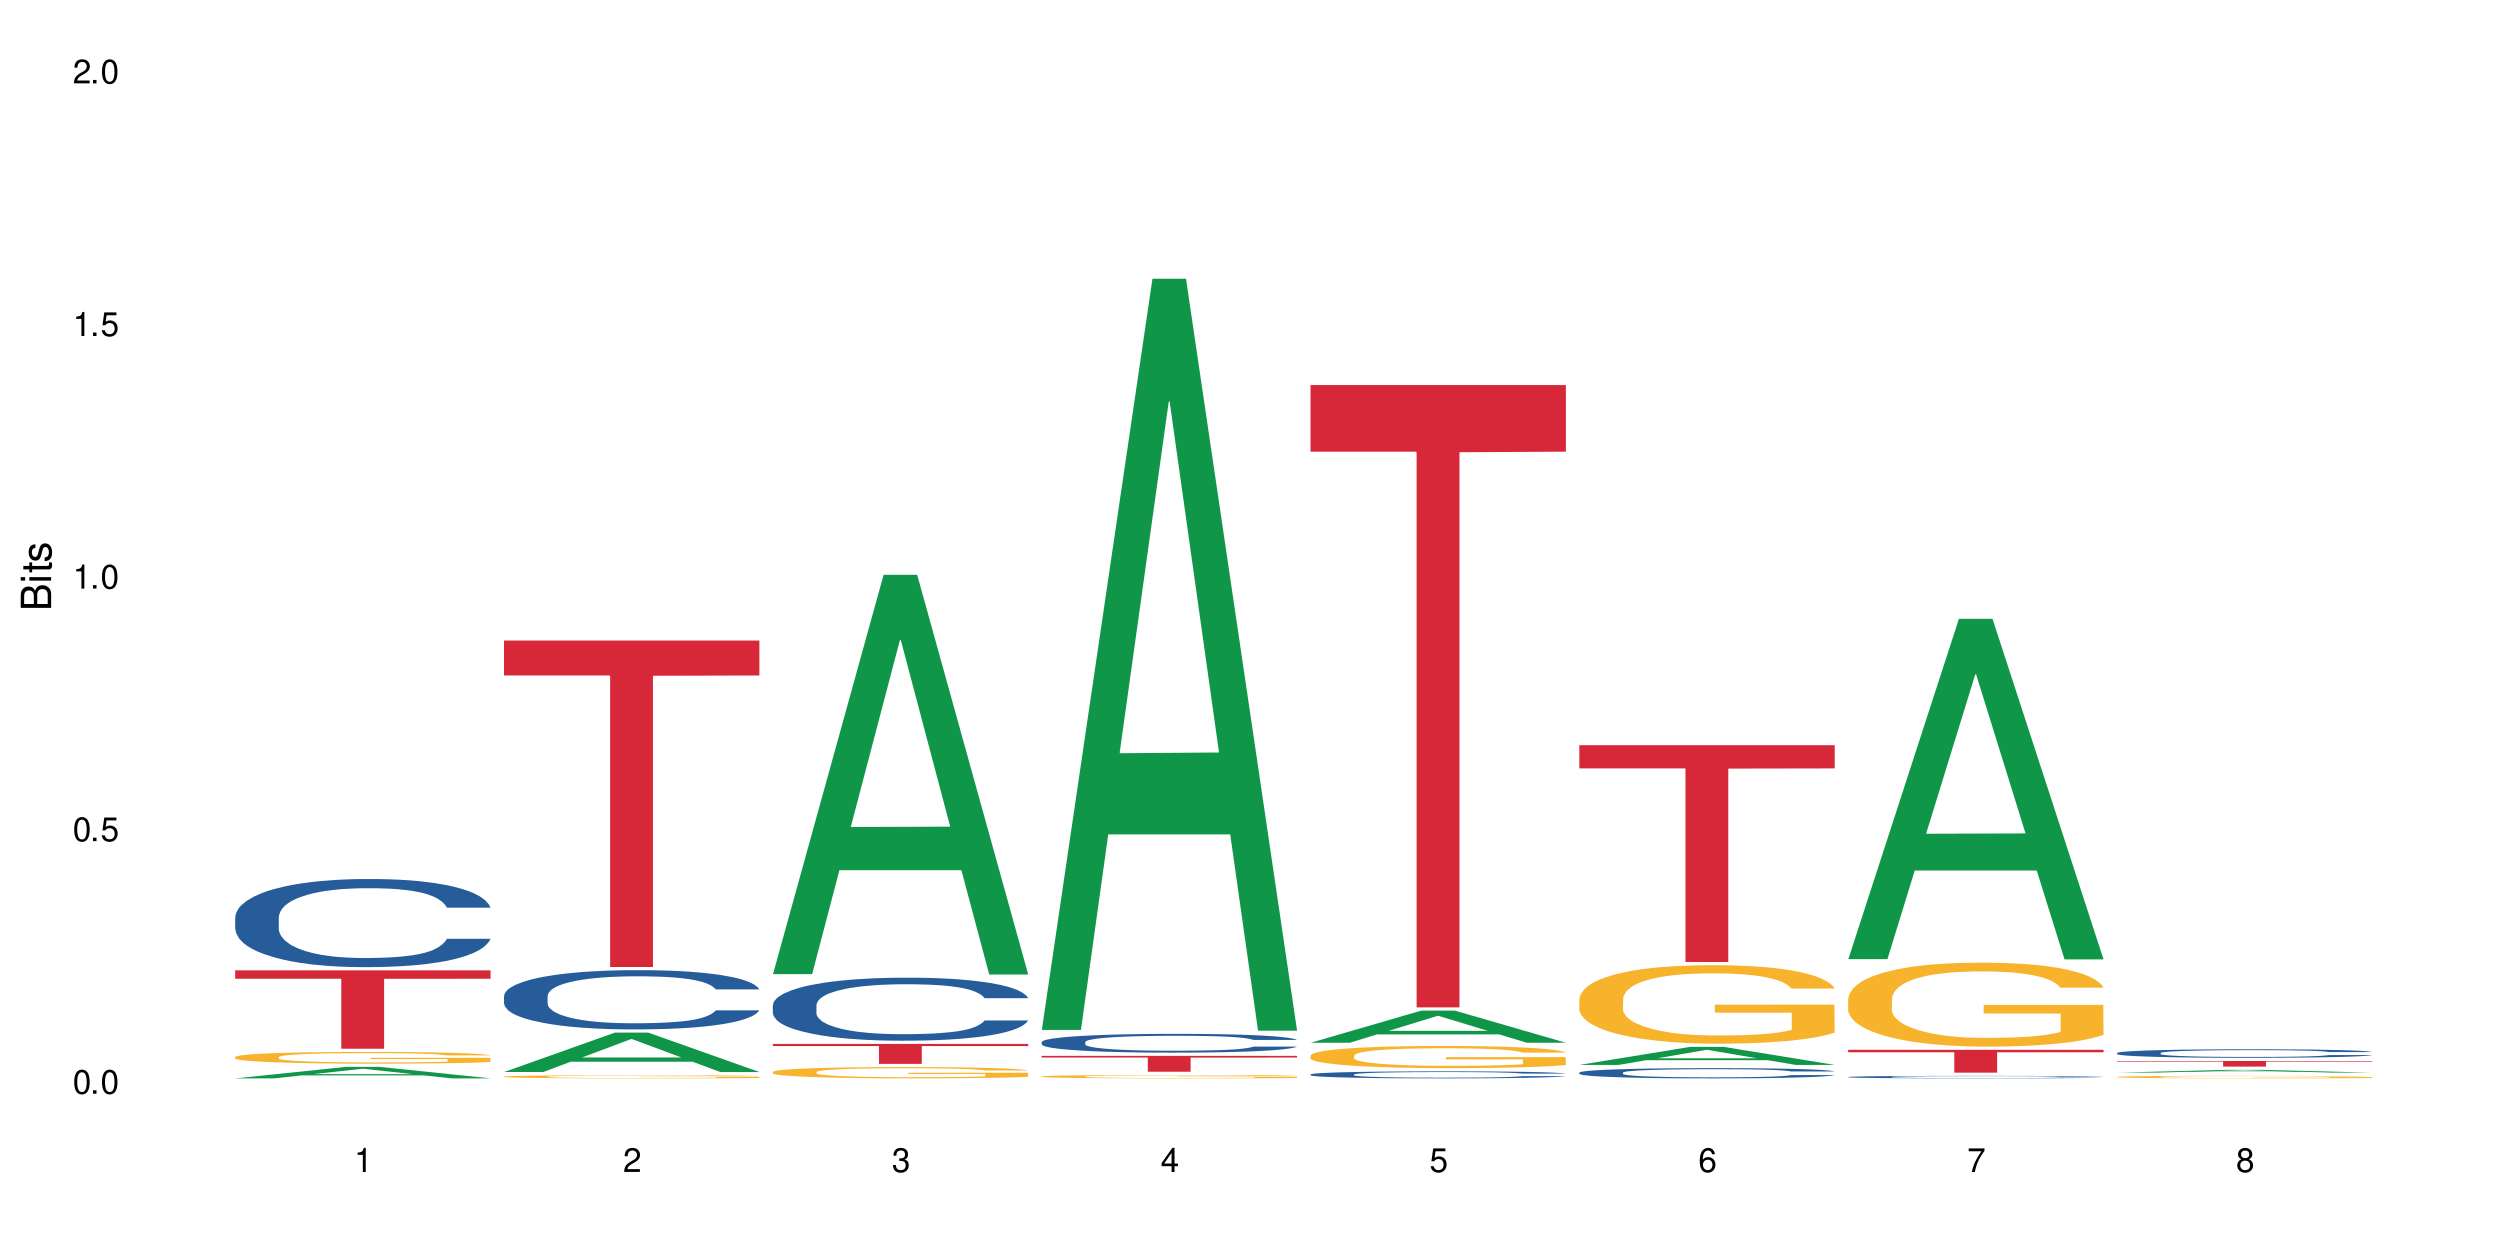<?xml version="1.0" encoding="UTF-8"?>
<svg xmlns="http://www.w3.org/2000/svg" xmlns:xlink="http://www.w3.org/1999/xlink" width="720" height="360" viewBox="0 0 720 360">
<defs>
<g>
<g id="glyph-0-0">
</g>
<g id="glyph-0-1">
<path d="M 2.641 -6.938 C 2 -6.938 1.422 -6.656 1.078 -6.172 C 0.641 -5.562 0.406 -4.641 0.406 -3.359 C 0.406 -1.016 1.188 0.219 2.641 0.219 C 4.078 0.219 4.859 -1.016 4.859 -3.297 C 4.859 -4.641 4.656 -5.547 4.203 -6.172 C 3.844 -6.656 3.281 -6.938 2.641 -6.938 Z M 2.641 -6.188 C 3.547 -6.188 4 -5.25 4 -3.375 C 4 -1.406 3.562 -0.484 2.625 -0.484 C 1.734 -0.484 1.281 -1.438 1.281 -3.344 C 1.281 -5.25 1.734 -6.188 2.641 -6.188 Z M 2.641 -6.188 "/>
</g>
<g id="glyph-0-2">
<path d="M 1.828 -1 L 0.828 -1 L 0.828 0 L 1.828 0 Z M 1.828 -1 "/>
</g>
<g id="glyph-0-3">
<path d="M 4.562 -6.797 L 1.062 -6.797 L 0.547 -3.094 L 1.328 -3.094 C 1.719 -3.562 2.047 -3.734 2.578 -3.734 C 3.484 -3.734 4.062 -3.109 4.062 -2.094 C 4.062 -1.125 3.484 -0.531 2.578 -0.531 C 1.828 -0.531 1.375 -0.906 1.188 -1.672 L 0.328 -1.672 C 0.453 -1.109 0.547 -0.844 0.75 -0.594 C 1.125 -0.078 1.828 0.219 2.594 0.219 C 3.969 0.219 4.922 -0.781 4.922 -2.219 C 4.922 -3.562 4.031 -4.484 2.719 -4.484 C 2.25 -4.484 1.859 -4.359 1.469 -4.062 L 1.734 -5.969 L 4.562 -5.969 Z M 4.562 -6.797 "/>
</g>
<g id="glyph-0-4">
<path d="M 2.484 -4.938 L 2.484 0 L 3.328 0 L 3.328 -6.938 L 2.766 -6.938 C 2.469 -5.875 2.281 -5.734 0.984 -5.562 L 0.984 -4.938 Z M 2.484 -4.938 "/>
</g>
<g id="glyph-0-5">
<path d="M 4.859 -0.828 L 1.281 -0.828 C 1.359 -1.406 1.672 -1.781 2.5 -2.281 L 3.469 -2.828 C 4.406 -3.344 4.906 -4.062 4.906 -4.906 C 4.906 -5.484 4.672 -6.031 4.266 -6.406 C 3.859 -6.766 3.375 -6.938 2.719 -6.938 C 1.859 -6.938 1.219 -6.625 0.844 -6.031 C 0.609 -5.672 0.5 -5.234 0.484 -4.531 L 1.328 -4.531 C 1.359 -5.016 1.406 -5.281 1.531 -5.516 C 1.75 -5.938 2.188 -6.203 2.703 -6.203 C 3.469 -6.203 4.031 -5.641 4.031 -4.891 C 4.031 -4.344 3.719 -3.859 3.125 -3.516 L 2.234 -3 C 0.812 -2.172 0.406 -1.531 0.328 -0.016 L 4.859 -0.016 Z M 4.859 -0.828 "/>
</g>
<g id="glyph-0-6">
<path d="M 2.125 -3.188 L 2.578 -3.188 C 3.5 -3.188 3.984 -2.766 3.984 -1.922 C 3.984 -1.062 3.469 -0.531 2.594 -0.531 C 1.656 -0.531 1.203 -1 1.156 -2.016 L 0.312 -2.016 C 0.344 -1.453 0.438 -1.094 0.609 -0.781 C 0.953 -0.109 1.625 0.219 2.547 0.219 C 3.953 0.219 4.859 -0.625 4.859 -1.938 C 4.859 -2.828 4.516 -3.297 3.703 -3.594 C 4.344 -3.844 4.656 -4.328 4.656 -5.031 C 4.656 -6.219 3.875 -6.938 2.578 -6.938 C 1.203 -6.938 0.484 -6.172 0.453 -4.703 L 1.297 -4.703 C 1.312 -5.125 1.344 -5.359 1.453 -5.578 C 1.641 -5.969 2.062 -6.203 2.594 -6.203 C 3.344 -6.203 3.797 -5.75 3.797 -5 C 3.797 -4.516 3.609 -4.219 3.25 -4.047 C 3.016 -3.953 2.703 -3.922 2.125 -3.906 Z M 2.125 -3.188 "/>
</g>
<g id="glyph-0-7">
<path d="M 3.141 -1.672 L 3.141 0 L 3.984 0 L 3.984 -1.672 L 4.984 -1.672 L 4.984 -2.438 L 3.984 -2.438 L 3.984 -6.938 L 3.359 -6.938 L 0.266 -2.578 L 0.266 -1.672 Z M 3.141 -2.438 L 1 -2.438 L 3.141 -5.5 Z M 3.141 -2.438 "/>
</g>
<g id="glyph-0-8">
<path d="M 4.781 -5.125 C 4.609 -6.266 3.891 -6.938 2.844 -6.938 C 2.094 -6.938 1.422 -6.578 1.031 -5.953 C 0.594 -5.266 0.406 -4.422 0.406 -3.172 C 0.406 -2 0.578 -1.25 0.984 -0.641 C 1.359 -0.078 1.953 0.219 2.703 0.219 C 3.984 0.219 4.922 -0.75 4.922 -2.094 C 4.922 -3.375 4.062 -4.281 2.844 -4.281 C 2.172 -4.281 1.641 -4.031 1.281 -3.516 C 1.281 -5.234 1.828 -6.188 2.797 -6.188 C 3.391 -6.188 3.797 -5.797 3.938 -5.125 Z M 2.734 -3.531 C 3.547 -3.531 4.062 -2.953 4.062 -2.031 C 4.062 -1.156 3.484 -0.531 2.703 -0.531 C 1.922 -0.531 1.328 -1.188 1.328 -2.078 C 1.328 -2.938 1.906 -3.531 2.734 -3.531 Z M 2.734 -3.531 "/>
</g>
<g id="glyph-0-9">
<path d="M 4.984 -6.797 L 0.438 -6.797 L 0.438 -5.969 L 4.109 -5.969 C 2.5 -3.656 1.828 -2.234 1.328 0 L 2.219 0 C 2.594 -2.172 3.453 -4.047 4.984 -6.094 Z M 4.984 -6.797 "/>
</g>
<g id="glyph-0-10">
<path d="M 3.75 -3.656 C 4.469 -4.094 4.688 -4.438 4.688 -5.078 C 4.688 -6.172 3.844 -6.938 2.641 -6.938 C 1.438 -6.938 0.594 -6.172 0.594 -5.094 C 0.594 -4.438 0.812 -4.094 1.516 -3.656 C 0.734 -3.266 0.359 -2.703 0.359 -1.922 C 0.359 -0.656 1.281 0.219 2.641 0.219 C 3.984 0.219 4.922 -0.656 4.922 -1.922 C 4.922 -2.703 4.531 -3.266 3.75 -3.656 Z M 2.641 -6.188 C 3.359 -6.188 3.812 -5.75 3.812 -5.062 C 3.812 -4.406 3.344 -3.984 2.641 -3.984 C 1.922 -3.984 1.453 -4.406 1.453 -5.078 C 1.453 -5.75 1.922 -6.188 2.641 -6.188 Z M 2.641 -3.266 C 3.484 -3.266 4.062 -2.719 4.062 -1.906 C 4.062 -1.078 3.484 -0.531 2.625 -0.531 C 1.797 -0.531 1.219 -1.094 1.219 -1.906 C 1.219 -2.719 1.781 -3.266 2.641 -3.266 Z M 2.641 -3.266 "/>
</g>
<g id="glyph-1-0">
</g>
<g id="glyph-1-1">
<path d="M 0 -0.953 L 0 -4.891 C 0 -5.719 -0.234 -6.344 -0.734 -6.797 C -1.188 -7.234 -1.812 -7.469 -2.5 -7.469 C -3.547 -7.469 -4.188 -7 -4.625 -5.875 C -4.984 -6.688 -5.625 -7.094 -6.531 -7.094 C -7.172 -7.094 -7.734 -6.859 -8.141 -6.391 C -8.562 -5.922 -8.75 -5.344 -8.75 -4.5 L -8.75 -0.953 Z M -4.984 -2.062 L -7.766 -2.062 L -7.766 -4.219 C -7.766 -4.844 -7.688 -5.203 -7.453 -5.5 C -7.219 -5.812 -6.859 -5.969 -6.375 -5.969 C -5.891 -5.969 -5.531 -5.812 -5.297 -5.5 C -5.062 -5.203 -4.984 -4.844 -4.984 -4.219 Z M -0.984 -2.062 L -4 -2.062 L -4 -4.781 C -4 -5.766 -3.438 -6.359 -2.484 -6.359 C -1.547 -6.359 -0.984 -5.766 -0.984 -4.781 Z M -0.984 -2.062 "/>
</g>
<g id="glyph-1-2">
<path d="M -6.281 -1.797 L -6.281 -0.797 L 0 -0.797 L 0 -1.797 Z M -8.75 -1.797 L -8.75 -0.797 L -7.484 -0.797 L -7.484 -1.797 Z M -8.75 -1.797 "/>
</g>
<g id="glyph-1-3">
<path d="M -6.281 -3.047 L -6.281 -2.016 L -8.016 -2.016 L -8.016 -1.016 L -6.281 -1.016 L -6.281 -0.172 L -5.469 -0.172 L -5.469 -1.016 L -0.719 -1.016 C -0.078 -1.016 0.281 -1.453 0.281 -2.234 C 0.281 -2.5 0.25 -2.719 0.188 -3.047 L -0.641 -3.047 C -0.609 -2.906 -0.594 -2.766 -0.594 -2.562 C -0.594 -2.141 -0.719 -2.016 -1.156 -2.016 L -5.469 -2.016 L -5.469 -3.047 Z M -6.281 -3.047 "/>
</g>
<g id="glyph-1-4">
<path d="M -4.531 -5.25 C -5.766 -5.25 -6.469 -4.422 -6.469 -2.969 C -6.469 -1.516 -5.719 -0.562 -4.547 -0.562 C -3.562 -0.562 -3.094 -1.062 -2.734 -2.562 L -2.516 -3.484 C -2.344 -4.188 -2.094 -4.469 -1.641 -4.469 C -1.047 -4.469 -0.641 -3.875 -0.641 -3 C -0.641 -2.453 -0.797 -2 -1.062 -1.75 C -1.25 -1.594 -1.422 -1.531 -1.875 -1.469 L -1.875 -0.406 C -0.422 -0.453 0.281 -1.266 0.281 -2.922 C 0.281 -4.5 -0.5 -5.516 -1.719 -5.516 C -2.656 -5.516 -3.172 -4.984 -3.469 -3.734 L -3.703 -2.766 C -3.891 -1.953 -4.156 -1.609 -4.594 -1.609 C -5.188 -1.609 -5.547 -2.125 -5.547 -2.938 C -5.547 -3.75 -5.203 -4.172 -4.531 -4.203 Z M -4.531 -5.25 "/>
</g>
</g>
</defs>
<rect x="-72" y="-36" width="864" height="432" fill="rgb(100%, 100%, 100%)" fill-opacity="1"/>
<path fill-rule="nonzero" fill="rgb(6.275%, 58.824%, 28.235%)" fill-opacity="1" d="M 67.73 310.57 L 67.809 310.566 L 99.637 307.262 L 109.301 307.262 L 141.281 310.57 L 130.047 310.57 L 122.031 309.707 L 86.906 309.707 L 79.047 310.57 L 67.73 310.57 L 90.285 309.352 L 118.809 309.348 L 104.586 307.801 L 104.43 307.801 L 104.27 307.809 L 90.207 309.348 L 90.285 309.352 Z M 67.73 310.57 "/>
<path fill-rule="nonzero" fill="rgb(14.51%, 36.078%, 60%)" fill-opacity="1" d="M 67.73 264.211 L 67.82 264.188 L 67.82 263.629 L 68.09 262.75 L 68.719 261.637 L 69.344 260.871 L 70.961 259.504 L 73.203 258.18 L 75.535 257.16 L 77.238 256.559 L 78.766 256.094 L 82.262 255.234 L 84.504 254.797 L 86.926 254.402 L 89.887 254.008 L 92.039 253.777 L 96.883 253.406 L 100.469 253.242 L 103.25 253.172 L 109.262 253.172 L 112.848 253.266 L 115.449 253.383 L 118.32 253.566 L 120.742 253.777 L 124.957 254.285 L 128.727 254.934 L 130.43 255.305 L 133.121 256.023 L 135.184 256.719 L 136.617 257.324 L 138.234 258.18 L 139.668 259.223 L 140.746 260.406 L 141.281 261.402 L 128.727 261.402 L 128.098 260.477 L 127.379 259.758 L 126.035 258.809 L 124.688 258.133 L 122.805 257.461 L 121.102 257.023 L 118.77 256.582 L 116.707 256.305 L 114.555 256.094 L 112.488 255.953 L 108.543 255.816 L 103.969 255.816 L 102.266 255.863 L 98.766 256.047 L 96.883 256.211 L 94.191 256.535 L 92.309 256.836 L 90.066 257.301 L 88.539 257.695 L 86.656 258.297 L 85.312 258.832 L 83.785 259.594 L 82.891 260.176 L 82.082 260.824 L 81.363 261.59 L 80.828 262.402 L 80.469 263.258 L 80.289 264.094 L 80.289 267.688 L 80.469 268.523 L 80.918 269.496 L 82.082 270.91 L 83.785 272.141 L 85.762 273.113 L 87.645 273.809 L 88.719 274.133 L 90.156 274.504 L 92.398 274.969 L 95.629 275.434 L 97.512 275.617 L 100.383 275.805 L 103.34 275.895 L 107.289 275.895 L 110.785 275.805 L 113.117 275.688 L 115.539 275.5 L 118.859 275.105 L 120.922 274.734 L 122.715 274.297 L 124.062 273.855 L 124.957 273.484 L 126.305 272.766 L 127.379 271.977 L 128.188 271.164 L 128.727 270.379 L 141.281 270.379 L 140.746 271.305 L 139.938 272.207 L 139.129 272.883 L 137.875 273.691 L 136.441 274.41 L 134.375 275.223 L 132.672 275.758 L 130.43 276.336 L 128.367 276.777 L 126.125 277.172 L 122.805 277.633 L 120.652 277.867 L 118.32 278.074 L 115.539 278.262 L 112.043 278.422 L 108.273 278.516 L 104.777 278.539 L 101.008 278.492 L 98.227 278.398 L 94.551 278.191 L 89.977 277.773 L 86.656 277.332 L 84.055 276.895 L 81.812 276.43 L 79.301 275.805 L 76.074 274.781 L 74.098 273.996 L 72.754 273.344 L 71.23 272.441 L 70.152 271.629 L 68.898 270.332 L 68 268.684 L 67.73 267.41 Z M 67.73 264.211 "/>
<path fill-rule="nonzero" fill="rgb(96.863%, 70.196%, 16.863%)" fill-opacity="1" d="M 67.73 304.402 L 67.82 304.398 L 67.82 304.336 L 68.18 304.195 L 69.078 304.004 L 70.242 303.848 L 71.5 303.723 L 72.305 303.66 L 73.652 303.566 L 74.816 303.496 L 77.777 303.359 L 81.543 303.23 L 83.609 303.172 L 85.941 303.121 L 89.258 303.062 L 90.785 303.039 L 95.449 302.992 L 100.738 302.961 L 106.57 302.949 L 109.262 302.953 L 112.938 302.965 L 117.961 303 L 120.832 303.031 L 123.074 303.062 L 125.406 303.102 L 128.277 303.164 L 130.969 303.238 L 133.121 303.312 L 135.273 303.406 L 137.066 303.504 L 138.594 303.613 L 139.938 303.742 L 140.746 303.852 L 141.281 303.957 L 128.816 303.957 L 128.098 303.852 L 127.289 303.766 L 125.945 303.664 L 124.598 303.59 L 123.254 303.531 L 120.742 303.453 L 118.59 303.402 L 115.898 303.359 L 113.297 303.332 L 110.336 303.312 L 108.543 303.305 L 103.789 303.305 L 99.484 303.328 L 96.973 303.352 L 95.18 303.379 L 92.668 303.422 L 91.141 303.461 L 90.246 303.484 L 87.555 303.582 L 85.762 303.668 L 84.773 303.727 L 83.52 303.82 L 82.621 303.902 L 81.633 304.027 L 81.098 304.121 L 80.379 304.328 L 80.289 304.887 L 80.559 305.004 L 81.098 305.129 L 81.812 305.242 L 82.891 305.359 L 83.965 305.449 L 85.852 305.57 L 87.465 305.648 L 88.719 305.703 L 91.141 305.785 L 92.129 305.812 L 94.461 305.871 L 96.883 305.914 L 99.844 305.949 L 102.086 305.969 L 105.672 305.984 L 110.246 305.984 L 115.629 305.965 L 119.039 305.941 L 121.371 305.914 L 122.895 305.895 L 124.777 305.859 L 126.125 305.828 L 127.379 305.797 L 128.906 305.742 L 128.906 305.004 L 106.75 305 L 106.75 304.656 L 141.195 304.652 L 141.281 305.859 L 139.398 305.945 L 137.066 306.023 L 134.824 306.086 L 132.492 306.137 L 129.176 306.199 L 126.484 306.234 L 122.355 306.277 L 118.59 306.305 L 114.645 306.324 L 111.145 306.332 L 107.02 306.336 L 103.34 306.332 L 99.395 306.312 L 96.254 306.285 L 93.383 306.258 L 90.516 306.215 L 86.926 306.152 L 84.594 306.098 L 82.172 306.035 L 79.75 305.957 L 77.598 305.871 L 76.164 305.809 L 74.727 305.734 L 73.203 305.641 L 71.766 305.535 L 70.691 305.441 L 69.703 305.332 L 68.988 305.23 L 68.27 305.09 L 67.91 304.98 L 67.73 304.883 Z M 67.73 304.402 "/>
<path fill-rule="nonzero" fill="rgb(83.922%, 15.686%, 22.353%)" fill-opacity="1" d="M 67.73 279.465 L 141.281 279.465 L 141.281 281.879 L 110.629 281.898 L 110.629 302.027 L 98.297 302.027 L 98.297 281.922 L 98.117 281.879 L 67.73 281.879 Z M 67.73 279.465 "/>
<path fill-rule="nonzero" fill="rgb(6.275%, 58.824%, 28.235%)" fill-opacity="1" d="M 145.156 308.734 L 145.234 308.727 L 177.059 297.398 L 186.723 297.398 L 218.707 308.746 L 207.469 308.746 L 199.453 305.785 L 164.328 305.785 L 156.469 308.734 L 145.156 308.734 L 167.707 304.559 L 196.23 304.547 L 182.008 299.254 L 181.852 299.242 L 181.695 299.273 L 167.629 304.547 L 167.707 304.559 Z M 145.156 308.734 "/>
<path fill-rule="nonzero" fill="rgb(14.51%, 36.078%, 60%)" fill-opacity="1" d="M 145.156 286.836 L 145.242 286.82 L 145.242 286.449 L 145.512 285.855 L 146.141 285.105 L 146.77 284.594 L 148.383 283.672 L 150.625 282.785 L 152.957 282.098 L 154.664 281.691 L 156.188 281.379 L 159.684 280.805 L 161.93 280.508 L 164.352 280.242 L 167.309 279.977 L 169.461 279.82 L 174.305 279.57 L 177.895 279.461 L 180.676 279.414 L 186.684 279.414 L 190.273 279.477 L 192.875 279.555 L 195.742 279.68 L 198.164 279.82 L 202.383 280.164 L 206.148 280.602 L 207.852 280.852 L 210.543 281.332 L 212.605 281.801 L 214.043 282.207 L 215.656 282.785 L 217.094 283.484 L 218.168 284.281 L 218.707 284.949 L 206.148 284.949 L 205.52 284.328 L 204.805 283.844 L 203.457 283.203 L 202.113 282.754 L 200.23 282.301 L 198.523 282.004 L 196.191 281.707 L 194.129 281.52 L 191.977 281.379 L 189.914 281.285 L 185.969 281.191 L 181.391 281.191 L 179.688 281.223 L 176.191 281.348 L 174.305 281.457 L 171.613 281.676 L 169.73 281.879 L 167.488 282.191 L 165.965 282.457 L 164.082 282.863 L 162.734 283.219 L 161.211 283.734 L 160.312 284.125 L 159.508 284.562 L 158.789 285.074 L 158.25 285.621 L 157.891 286.199 L 157.711 286.758 L 157.711 289.176 L 157.891 289.738 L 158.34 290.395 L 159.508 291.344 L 161.211 292.172 L 163.184 292.824 L 165.066 293.293 L 166.145 293.512 L 167.578 293.762 L 169.82 294.074 L 173.051 294.383 L 174.934 294.508 L 177.805 294.633 L 180.766 294.695 L 184.711 294.695 L 188.211 294.633 L 190.543 294.555 L 192.965 294.43 L 196.281 294.168 L 198.344 293.918 L 200.141 293.621 L 201.484 293.324 L 202.383 293.074 L 203.727 292.59 L 204.805 292.062 L 205.609 291.516 L 206.148 290.984 L 218.707 290.984 L 218.168 291.609 L 217.359 292.219 L 216.555 292.668 L 215.297 293.215 L 213.863 293.699 L 211.801 294.246 L 210.094 294.602 L 207.852 294.992 L 205.789 295.289 L 203.547 295.555 L 200.23 295.867 L 198.074 296.023 L 195.742 296.16 L 192.965 296.285 L 189.465 296.395 L 185.699 296.457 L 182.199 296.473 L 178.434 296.441 L 175.652 296.379 L 171.973 296.238 L 167.398 295.961 L 164.082 295.664 L 161.48 295.367 L 159.238 295.055 L 156.727 294.633 L 153.496 293.949 L 151.523 293.418 L 150.176 292.98 L 148.652 292.371 L 147.574 291.828 L 146.32 290.953 L 145.422 289.848 L 145.156 288.988 Z M 145.156 286.836 "/>
<path fill-rule="nonzero" fill="rgb(96.863%, 70.196%, 16.863%)" fill-opacity="1" d="M 145.156 310.055 L 145.242 310.055 L 145.242 310.039 L 145.602 310.004 L 146.5 309.953 L 147.664 309.91 L 148.922 309.875 L 149.73 309.859 L 151.074 309.836 L 152.242 309.816 L 155.199 309.781 L 158.969 309.746 L 161.031 309.73 L 163.363 309.715 L 166.684 309.699 L 168.207 309.695 L 172.871 309.68 L 178.164 309.672 L 186.684 309.672 L 190.363 309.676 L 195.387 309.684 L 198.254 309.691 L 200.496 309.699 L 202.828 309.711 L 205.699 309.727 L 208.391 309.746 L 210.543 309.766 L 212.695 309.793 L 214.492 309.816 L 216.016 309.848 L 217.359 309.883 L 218.168 309.91 L 218.707 309.938 L 206.238 309.938 L 205.52 309.91 L 204.715 309.887 L 203.367 309.859 L 202.023 309.84 L 200.676 309.824 L 198.164 309.805 L 196.012 309.789 L 193.32 309.781 L 190.723 309.773 L 187.762 309.766 L 181.211 309.766 L 176.906 309.77 L 174.395 309.777 L 172.602 309.785 L 170.09 309.797 L 168.566 309.805 L 167.668 309.812 L 164.977 309.84 L 163.184 309.863 L 162.195 309.879 L 160.941 309.902 L 160.043 309.926 L 159.059 309.957 L 158.52 309.98 L 157.801 310.039 L 157.711 310.188 L 157.98 310.219 L 158.52 310.25 L 159.238 310.281 L 160.312 310.312 L 161.391 310.336 L 163.273 310.367 L 164.887 310.391 L 166.145 310.402 L 168.566 310.426 L 169.551 310.434 L 171.883 310.449 L 174.305 310.457 L 177.266 310.469 L 179.508 310.473 L 183.098 310.477 L 187.672 310.477 L 193.055 310.473 L 196.461 310.465 L 198.793 310.461 L 200.32 310.453 L 202.203 310.445 L 203.547 310.438 L 204.805 310.426 L 206.328 310.414 L 206.328 310.219 L 184.172 310.215 L 184.172 310.125 L 218.617 310.125 L 218.707 310.445 L 216.824 310.469 L 214.492 310.488 L 212.25 310.504 L 209.918 310.52 L 206.598 310.535 L 203.906 310.543 L 199.781 310.555 L 196.012 310.562 L 192.066 310.566 L 188.566 310.57 L 180.766 310.57 L 176.816 310.566 L 173.68 310.559 L 170.809 310.551 L 167.938 310.539 L 164.352 310.523 L 162.016 310.508 L 159.594 310.492 L 157.172 310.469 L 155.02 310.449 L 152.152 310.41 L 150.625 310.387 L 149.191 310.359 L 148.113 310.332 L 147.129 310.305 L 146.41 310.277 L 145.691 310.238 L 145.332 310.211 L 145.156 310.184 Z M 145.156 310.055 "/>
<path fill-rule="nonzero" fill="rgb(83.922%, 15.686%, 22.353%)" fill-opacity="1" d="M 145.156 184.473 L 218.707 184.473 L 218.707 194.539 L 188.051 194.625 L 188.051 278.492 L 175.719 278.492 L 175.719 194.715 L 175.539 194.539 L 145.156 194.539 Z M 145.156 184.473 "/>
<path fill-rule="nonzero" fill="rgb(6.275%, 58.824%, 28.235%)" fill-opacity="1" d="M 222.578 280.551 L 222.656 280.445 L 254.48 165.543 L 264.148 165.543 L 296.129 280.66 L 284.895 280.66 L 276.879 250.609 L 241.75 250.609 L 233.895 280.551 L 222.578 280.551 L 245.129 238.18 L 273.656 238.07 L 259.434 184.348 L 259.273 184.242 L 259.117 184.566 L 245.051 238.07 L 245.129 238.18 Z M 222.578 280.551 "/>
<path fill-rule="nonzero" fill="rgb(14.51%, 36.078%, 60%)" fill-opacity="1" d="M 222.578 289.477 L 222.668 289.461 L 222.668 289.062 L 222.938 288.434 L 223.562 287.637 L 224.191 287.09 L 225.809 286.113 L 228.051 285.168 L 230.383 284.438 L 232.086 284.008 L 233.609 283.676 L 237.109 283.062 L 239.352 282.746 L 241.773 282.465 L 244.734 282.184 L 246.887 282.016 L 251.73 281.75 L 255.316 281.637 L 258.098 281.586 L 264.109 281.586 L 267.695 281.652 L 270.297 281.734 L 273.168 281.867 L 275.59 282.016 L 279.805 282.383 L 283.57 282.844 L 285.277 283.109 L 287.969 283.625 L 290.031 284.121 L 291.465 284.555 L 293.082 285.168 L 294.516 285.914 L 295.59 286.758 L 296.129 287.473 L 283.57 287.473 L 282.945 286.809 L 282.227 286.293 L 280.883 285.613 L 279.535 285.133 L 277.652 284.652 L 275.949 284.336 L 273.617 284.023 L 271.551 283.824 L 269.398 283.676 L 267.336 283.574 L 263.391 283.477 L 258.816 283.477 L 257.109 283.508 L 253.613 283.641 L 251.73 283.758 L 249.039 283.988 L 247.156 284.203 L 244.914 284.535 L 243.387 284.82 L 241.504 285.25 L 240.16 285.633 L 238.633 286.18 L 237.738 286.594 L 236.93 287.059 L 236.211 287.605 L 235.672 288.184 L 235.316 288.797 L 235.137 289.395 L 235.137 291.965 L 235.316 292.562 L 235.762 293.258 L 236.93 294.27 L 238.633 295.148 L 240.605 295.844 L 242.492 296.344 L 243.566 296.574 L 245.004 296.84 L 247.246 297.172 L 250.473 297.504 L 252.355 297.637 L 255.227 297.77 L 258.188 297.836 L 262.133 297.836 L 265.633 297.77 L 267.965 297.684 L 270.387 297.551 L 273.707 297.27 L 275.77 297.004 L 277.562 296.691 L 278.906 296.375 L 279.805 296.109 L 281.148 295.598 L 282.227 295.031 L 283.035 294.453 L 283.57 293.887 L 296.129 293.887 L 295.59 294.551 L 294.785 295.199 L 293.977 295.68 L 292.723 296.258 L 291.285 296.773 L 289.223 297.355 L 287.52 297.734 L 285.277 298.148 L 283.215 298.465 L 280.973 298.746 L 277.652 299.078 L 275.5 299.242 L 273.168 299.395 L 270.387 299.527 L 266.887 299.641 L 263.121 299.707 L 259.621 299.727 L 255.855 299.691 L 253.074 299.625 L 249.398 299.477 L 244.824 299.176 L 241.504 298.863 L 238.902 298.547 L 236.66 298.215 L 234.148 297.77 L 230.918 297.039 L 228.945 296.477 L 227.602 296.012 L 226.074 295.363 L 225 294.785 L 223.742 293.855 L 222.848 292.68 L 222.578 291.766 Z M 222.578 289.477 "/>
<path fill-rule="nonzero" fill="rgb(96.863%, 70.196%, 16.863%)" fill-opacity="1" d="M 222.578 308.715 L 222.668 308.711 L 222.668 308.652 L 223.027 308.516 L 223.922 308.332 L 225.09 308.184 L 226.344 308.062 L 227.152 308 L 228.496 307.91 L 229.664 307.848 L 232.625 307.715 L 236.391 307.59 L 238.453 307.535 L 240.785 307.484 L 244.105 307.43 L 245.629 307.406 L 250.293 307.359 L 255.586 307.328 L 261.418 307.32 L 264.109 307.324 L 267.785 307.336 L 272.809 307.367 L 275.68 307.398 L 277.922 307.43 L 280.254 307.465 L 283.125 307.527 L 285.816 307.598 L 287.969 307.668 L 290.121 307.758 L 291.914 307.852 L 293.438 307.957 L 294.785 308.082 L 295.59 308.184 L 296.129 308.289 L 283.66 308.289 L 282.945 308.184 L 282.137 308.105 L 280.793 308.008 L 279.445 307.938 L 278.102 307.879 L 275.59 307.801 L 273.438 307.754 L 270.746 307.715 L 268.145 307.688 L 265.184 307.668 L 263.391 307.664 L 258.637 307.664 L 254.332 307.684 L 251.82 307.707 L 250.023 307.73 L 247.512 307.773 L 245.988 307.812 L 245.094 307.836 L 242.402 307.926 L 240.605 308.012 L 239.621 308.066 L 238.363 308.156 L 237.469 308.234 L 236.48 308.355 L 235.941 308.441 L 235.227 308.645 L 235.137 309.18 L 235.406 309.293 L 235.941 309.414 L 236.66 309.52 L 237.738 309.633 L 238.812 309.719 L 240.695 309.836 L 242.312 309.914 L 243.566 309.965 L 245.988 310.043 L 246.977 310.07 L 249.309 310.125 L 251.73 310.164 L 254.691 310.199 L 256.934 310.219 L 260.52 310.234 L 265.094 310.234 L 270.477 310.215 L 273.887 310.191 L 276.219 310.168 L 277.742 310.148 L 279.625 310.113 L 280.973 310.086 L 282.227 310.051 L 283.75 310 L 283.75 309.293 L 261.598 309.289 L 261.598 308.957 L 296.039 308.953 L 296.129 310.113 L 294.246 310.195 L 291.914 310.273 L 289.672 310.332 L 287.34 310.383 L 284.02 310.438 L 281.328 310.473 L 277.203 310.516 L 273.438 310.543 L 269.488 310.559 L 265.992 310.57 L 261.867 310.57 L 258.188 310.566 L 254.242 310.547 L 251.102 310.523 L 248.23 310.496 L 245.359 310.457 L 241.773 310.395 L 239.441 310.344 L 237.02 310.281 L 234.598 310.207 L 232.445 310.125 L 231.008 310.062 L 229.574 309.992 L 228.051 309.902 L 226.613 309.801 L 225.539 309.711 L 224.551 309.605 L 223.832 309.508 L 223.117 309.375 L 222.758 309.27 L 222.578 309.176 Z M 222.578 308.715 "/>
<path fill-rule="nonzero" fill="rgb(83.922%, 15.686%, 22.353%)" fill-opacity="1" d="M 222.578 300.648 L 296.129 300.648 L 296.129 301.266 L 265.477 301.27 L 265.477 306.395 L 253.141 306.395 L 253.141 301.277 L 252.965 301.266 L 222.578 301.266 Z M 222.578 300.648 "/>
<path fill-rule="nonzero" fill="rgb(6.275%, 58.824%, 28.235%)" fill-opacity="1" d="M 300 296.625 L 300.078 296.422 L 331.906 80.285 L 341.57 80.285 L 373.555 296.828 L 362.316 296.828 L 354.301 240.305 L 319.176 240.305 L 311.316 296.625 L 300 296.625 L 322.555 216.922 L 351.078 216.719 L 336.855 115.664 L 336.699 115.461 L 336.543 116.07 L 322.477 216.719 L 322.555 216.922 Z M 300 296.625 "/>
<path fill-rule="nonzero" fill="rgb(14.51%, 36.078%, 60%)" fill-opacity="1" d="M 300 300.105 L 300.09 300.102 L 300.09 299.98 L 300.359 299.793 L 300.988 299.559 L 301.617 299.395 L 303.23 299.102 L 305.473 298.82 L 307.805 298.602 L 309.508 298.473 L 311.035 298.375 L 314.531 298.191 L 316.773 298.098 L 319.195 298.016 L 322.156 297.93 L 324.309 297.879 L 329.152 297.801 L 332.742 297.766 L 335.52 297.754 L 341.531 297.754 L 345.117 297.773 L 347.719 297.797 L 350.59 297.836 L 353.012 297.879 L 357.227 297.988 L 360.996 298.129 L 362.699 298.207 L 365.391 298.359 L 367.453 298.508 L 368.891 298.637 L 370.504 298.82 L 371.938 299.043 L 373.016 299.293 L 373.555 299.508 L 360.996 299.508 L 360.367 299.309 L 359.648 299.156 L 358.305 298.953 L 356.961 298.809 L 355.074 298.668 L 353.371 298.574 L 351.039 298.48 L 348.977 298.418 L 346.824 298.375 L 344.762 298.344 L 340.812 298.316 L 336.238 298.316 L 334.535 298.324 L 331.035 298.363 L 329.152 298.398 L 326.461 298.469 L 324.578 298.535 L 322.336 298.633 L 320.812 298.715 L 318.926 298.844 L 317.582 298.957 L 316.059 299.121 L 315.16 299.246 L 314.352 299.383 L 313.637 299.547 L 313.098 299.719 L 312.738 299.902 L 312.559 300.082 L 312.559 300.848 L 312.738 301.023 L 313.188 301.234 L 314.352 301.535 L 316.059 301.797 L 318.031 302.004 L 319.914 302.152 L 320.992 302.223 L 322.426 302.301 L 324.668 302.398 L 327.898 302.5 L 329.781 302.539 L 332.652 302.578 L 335.609 302.598 L 339.559 302.598 L 343.055 302.578 L 345.387 302.555 L 347.809 302.512 L 351.129 302.43 L 353.191 302.352 L 354.984 302.258 L 356.332 302.164 L 357.227 302.082 L 358.574 301.93 L 359.648 301.762 L 360.457 301.59 L 360.996 301.422 L 373.555 301.422 L 373.016 301.617 L 372.207 301.812 L 371.402 301.953 L 370.145 302.129 L 368.711 302.281 L 366.645 302.453 L 364.941 302.566 L 362.699 302.691 L 360.637 302.785 L 358.395 302.871 L 355.074 302.969 L 352.922 303.02 L 350.59 303.062 L 347.809 303.102 L 344.312 303.137 L 340.543 303.156 L 337.047 303.16 L 333.277 303.152 L 330.5 303.133 L 326.82 303.086 L 322.246 302.996 L 318.926 302.902 L 316.324 302.809 L 314.082 302.711 L 311.57 302.578 L 308.344 302.359 L 306.371 302.191 L 305.023 302.055 L 303.5 301.859 L 302.422 301.688 L 301.168 301.41 L 300.27 301.059 L 300 300.789 Z M 300 300.105 "/>
<path fill-rule="nonzero" fill="rgb(96.863%, 70.196%, 16.863%)" fill-opacity="1" d="M 300 310.012 L 300.09 310.012 L 300.09 309.992 L 300.449 309.953 L 301.348 309.898 L 302.512 309.852 L 303.77 309.816 L 304.574 309.797 L 305.922 309.77 L 307.086 309.75 L 310.047 309.711 L 313.816 309.672 L 315.879 309.656 L 318.211 309.641 L 321.527 309.625 L 323.055 309.617 L 327.719 309.605 L 333.012 309.594 L 341.531 309.594 L 345.207 309.598 L 350.23 309.605 L 353.102 309.617 L 355.344 309.625 L 357.676 309.637 L 360.547 309.652 L 363.238 309.676 L 365.391 309.695 L 367.543 309.723 L 369.336 309.754 L 370.863 309.785 L 372.207 309.82 L 373.016 309.852 L 373.555 309.883 L 361.086 309.883 L 360.367 309.852 L 359.559 309.828 L 358.215 309.797 L 356.871 309.777 L 355.523 309.762 L 353.012 309.738 L 350.859 309.723 L 348.168 309.711 L 345.566 309.703 L 342.609 309.695 L 336.059 309.695 L 331.754 309.699 L 329.242 309.707 L 327.449 309.715 L 324.938 309.73 L 323.414 309.738 L 322.516 309.746 L 319.824 309.773 L 318.031 309.801 L 317.043 309.816 L 315.789 309.844 L 314.891 309.867 L 313.902 309.902 L 313.367 309.93 L 312.648 309.992 L 312.559 310.152 L 312.828 310.188 L 313.367 310.223 L 314.082 310.254 L 315.16 310.289 L 316.234 310.316 L 318.121 310.352 L 319.734 310.371 L 320.992 310.387 L 323.414 310.414 L 324.398 310.422 L 326.73 310.438 L 329.152 310.449 L 332.113 310.461 L 334.355 310.465 L 337.941 310.469 L 342.52 310.469 L 347.898 310.465 L 351.309 310.457 L 353.641 310.449 L 355.164 310.445 L 357.047 310.434 L 358.395 310.426 L 359.648 310.414 L 361.176 310.398 L 361.176 310.188 L 339.02 310.184 L 339.02 310.086 L 373.465 310.082 L 373.555 310.434 L 371.668 310.457 L 369.336 310.48 L 367.094 310.5 L 364.762 310.516 L 361.445 310.531 L 358.754 310.543 L 354.629 310.555 L 350.859 310.562 L 346.914 310.566 L 343.414 310.57 L 335.609 310.57 L 331.664 310.562 L 328.523 310.559 L 325.656 310.547 L 322.785 310.535 L 319.195 310.52 L 316.863 310.504 L 314.441 310.484 L 312.02 310.461 L 309.867 310.438 L 308.434 310.418 L 306.996 310.398 L 305.473 310.371 L 304.039 310.34 L 302.961 310.312 L 301.973 310.281 L 301.258 310.25 L 300.539 310.211 L 300.18 310.18 L 300 310.152 Z M 300 310.012 "/>
<path fill-rule="nonzero" fill="rgb(83.922%, 15.686%, 22.353%)" fill-opacity="1" d="M 300 304.086 L 373.555 304.086 L 373.555 304.578 L 342.898 304.582 L 342.898 308.668 L 330.566 308.668 L 330.566 304.586 L 330.387 304.578 L 300 304.578 Z M 300 304.086 "/>
<path fill-rule="nonzero" fill="rgb(6.275%, 58.824%, 28.235%)" fill-opacity="1" d="M 377.426 300.309 L 377.504 300.301 L 409.328 291.055 L 418.992 291.055 L 450.977 300.316 L 439.738 300.316 L 431.723 297.898 L 396.598 297.898 L 388.738 300.309 L 377.426 300.309 L 399.977 296.898 L 428.504 296.891 L 414.277 292.566 L 414.121 292.559 L 413.965 292.586 L 399.898 296.891 L 399.977 296.898 Z M 377.426 300.309 "/>
<path fill-rule="nonzero" fill="rgb(14.51%, 36.078%, 60%)" fill-opacity="1" d="M 377.426 309.426 L 377.516 309.426 L 377.516 309.383 L 377.781 309.312 L 378.41 309.223 L 379.039 309.16 L 380.652 309.051 L 382.895 308.945 L 385.227 308.863 L 386.934 308.816 L 388.457 308.781 L 391.957 308.711 L 394.199 308.676 L 396.621 308.645 L 399.578 308.613 L 401.734 308.594 L 406.574 308.566 L 410.164 308.551 L 412.945 308.547 L 418.953 308.547 L 422.543 308.555 L 425.145 308.562 L 428.016 308.578 L 430.438 308.594 L 434.652 308.637 L 438.418 308.688 L 440.125 308.719 L 442.812 308.773 L 444.879 308.828 L 446.312 308.879 L 447.926 308.945 L 449.363 309.031 L 450.438 309.125 L 450.977 309.203 L 438.418 309.203 L 437.789 309.129 L 437.074 309.074 L 435.727 308.996 L 434.383 308.941 L 432.5 308.891 L 430.793 308.855 L 428.461 308.82 L 426.398 308.797 L 424.246 308.781 L 422.184 308.77 L 418.238 308.758 L 413.664 308.758 L 411.957 308.762 L 408.461 308.777 L 406.574 308.789 L 403.887 308.816 L 402 308.84 L 399.758 308.875 L 398.234 308.906 L 396.352 308.957 L 395.004 309 L 393.48 309.059 L 392.582 309.105 L 391.777 309.156 L 391.059 309.219 L 390.52 309.285 L 390.16 309.352 L 389.98 309.418 L 389.98 309.707 L 390.16 309.773 L 390.609 309.852 L 391.777 309.961 L 393.48 310.062 L 395.453 310.137 L 397.336 310.195 L 398.414 310.219 L 399.848 310.25 L 402.09 310.285 L 405.32 310.324 L 407.203 310.34 L 410.074 310.352 L 413.035 310.359 L 416.98 310.359 L 420.48 310.352 L 422.812 310.344 L 425.234 310.328 L 428.551 310.297 L 430.613 310.27 L 432.41 310.234 L 433.754 310.199 L 434.652 310.168 L 435.996 310.109 L 437.074 310.047 L 437.879 309.984 L 438.418 309.922 L 450.977 309.922 L 450.438 309.992 L 449.633 310.066 L 448.824 310.121 L 447.566 310.184 L 446.133 310.242 L 444.07 310.309 L 442.367 310.348 L 440.125 310.395 L 438.059 310.43 L 435.816 310.461 L 432.5 310.5 L 430.348 310.52 L 428.016 310.535 L 425.234 310.551 L 421.734 310.562 L 417.969 310.57 L 414.469 310.57 L 410.703 310.566 L 407.922 310.559 L 404.242 310.543 L 399.668 310.512 L 396.352 310.477 L 393.75 310.441 L 391.508 310.402 L 388.996 310.352 L 385.766 310.273 L 383.793 310.207 L 382.449 310.156 L 380.922 310.086 L 379.848 310.02 L 378.59 309.918 L 377.695 309.785 L 377.426 309.684 Z M 377.426 309.426 "/>
<path fill-rule="nonzero" fill="rgb(96.863%, 70.196%, 16.863%)" fill-opacity="1" d="M 377.426 303.973 L 377.516 303.969 L 377.516 303.852 L 377.871 303.59 L 378.77 303.227 L 379.938 302.93 L 381.191 302.699 L 382 302.574 L 383.344 302.402 L 384.512 302.273 L 387.469 302.012 L 391.238 301.766 L 393.301 301.66 L 395.633 301.562 L 398.953 301.453 L 400.477 301.41 L 405.141 301.316 L 410.434 301.258 L 416.262 301.242 L 418.953 301.246 L 422.633 301.27 L 427.656 301.336 L 430.527 301.395 L 432.77 301.453 L 435.102 301.527 L 437.969 301.645 L 440.66 301.785 L 442.812 301.922 L 444.969 302.098 L 446.762 302.285 L 448.285 302.488 L 449.633 302.734 L 450.438 302.938 L 450.977 303.141 L 438.508 303.141 L 437.789 302.938 L 436.984 302.781 L 435.637 302.586 L 434.293 302.449 L 432.949 302.336 L 430.438 302.184 L 428.281 302.094 L 425.594 302.012 L 422.992 301.957 L 420.031 301.922 L 418.238 301.91 L 413.484 301.91 L 409.176 301.953 L 406.664 302 L 404.871 302.047 L 402.359 302.133 L 400.836 302.203 L 399.938 302.25 L 397.246 302.43 L 395.453 302.594 L 394.469 302.703 L 393.211 302.879 L 392.312 303.035 L 391.328 303.27 L 390.789 303.445 L 390.07 303.84 L 389.98 304.891 L 390.25 305.109 L 390.789 305.348 L 391.508 305.559 L 392.582 305.781 L 393.66 305.949 L 395.543 306.176 L 397.156 306.328 L 398.414 306.426 L 400.836 306.586 L 401.82 306.637 L 404.156 306.742 L 406.574 306.824 L 409.535 306.895 L 411.777 306.93 L 415.367 306.957 L 419.941 306.957 L 425.324 306.922 L 428.73 306.875 L 431.062 306.828 L 432.59 306.789 L 434.473 306.723 L 435.816 306.668 L 437.074 306.602 L 438.598 306.504 L 438.598 305.109 L 416.441 305.105 L 416.441 304.453 L 450.887 304.445 L 450.977 306.723 L 449.094 306.883 L 446.762 307.035 L 444.52 307.148 L 442.188 307.25 L 438.867 307.359 L 436.176 307.43 L 432.051 307.512 L 428.281 307.562 L 424.336 307.598 L 420.84 307.617 L 416.711 307.621 L 413.035 307.609 L 409.086 307.574 L 405.949 307.527 L 403.078 307.469 L 400.207 307.395 L 396.621 307.273 L 394.289 307.172 L 391.867 307.051 L 389.445 306.906 L 387.293 306.746 L 385.855 306.625 L 384.422 306.484 L 382.895 306.312 L 381.461 306.113 L 380.383 305.934 L 379.398 305.727 L 378.68 305.535 L 377.961 305.273 L 377.605 305.062 L 377.426 304.883 Z M 377.426 303.973 "/>
<path fill-rule="nonzero" fill="rgb(83.922%, 15.686%, 22.353%)" fill-opacity="1" d="M 377.426 110.891 L 450.977 110.891 L 450.977 130.078 L 420.324 130.246 L 420.324 290.129 L 407.988 290.129 L 407.988 130.414 L 407.809 130.078 L 377.426 130.078 Z M 377.426 110.891 "/>
<path fill-rule="nonzero" fill="rgb(6.275%, 58.824%, 28.235%)" fill-opacity="1" d="M 454.848 306.695 L 454.926 306.691 L 486.75 301.5 L 496.418 301.5 L 528.398 306.699 L 517.164 306.699 L 509.148 305.344 L 474.023 305.344 L 466.164 306.695 L 454.848 306.695 L 477.402 304.781 L 505.926 304.777 L 491.703 302.348 L 491.547 302.344 L 491.387 302.359 L 477.32 304.777 L 477.402 304.781 Z M 454.848 306.695 "/>
<path fill-rule="nonzero" fill="rgb(14.51%, 36.078%, 60%)" fill-opacity="1" d="M 454.848 308.906 L 454.938 308.906 L 454.938 308.84 L 455.207 308.738 L 455.836 308.609 L 456.461 308.52 L 458.078 308.359 L 460.32 308.207 L 462.652 308.09 L 464.355 308.02 L 465.879 307.965 L 469.379 307.863 L 471.621 307.812 L 474.043 307.77 L 477.004 307.723 L 479.156 307.695 L 484 307.652 L 487.586 307.633 L 490.367 307.625 L 496.379 307.625 L 499.965 307.637 L 502.566 307.648 L 505.438 307.672 L 507.859 307.695 L 512.074 307.754 L 515.844 307.828 L 517.547 307.871 L 520.238 307.957 L 522.301 308.039 L 523.734 308.105 L 525.352 308.207 L 526.785 308.328 L 527.863 308.465 L 528.398 308.582 L 515.844 308.582 L 515.215 308.473 L 514.496 308.391 L 513.152 308.281 L 511.805 308.203 L 509.922 308.125 L 508.219 308.07 L 505.887 308.02 L 503.824 307.988 L 501.672 307.965 L 499.605 307.949 L 495.66 307.934 L 491.086 307.934 L 489.383 307.938 L 485.883 307.961 L 484 307.977 L 481.309 308.016 L 479.426 308.051 L 477.184 308.105 L 475.656 308.148 L 473.773 308.219 L 472.43 308.281 L 470.902 308.371 L 470.008 308.438 L 469.199 308.516 L 468.48 308.602 L 467.945 308.695 L 467.586 308.797 L 467.406 308.895 L 467.406 309.312 L 467.586 309.406 L 468.035 309.52 L 469.199 309.684 L 470.902 309.828 L 472.879 309.941 L 474.762 310.023 L 475.836 310.059 L 477.273 310.102 L 479.516 310.156 L 482.742 310.211 L 484.629 310.23 L 487.496 310.254 L 490.457 310.266 L 494.406 310.266 L 497.902 310.254 L 500.234 310.238 L 502.656 310.219 L 505.977 310.172 L 508.039 310.129 L 509.832 310.078 L 511.18 310.027 L 512.074 309.984 L 513.422 309.902 L 514.496 309.809 L 515.305 309.715 L 515.844 309.625 L 528.398 309.625 L 527.863 309.73 L 527.055 309.836 L 526.246 309.914 L 524.992 310.008 L 523.555 310.094 L 521.492 310.188 L 519.789 310.25 L 517.547 310.316 L 515.484 310.367 L 513.242 310.414 L 509.922 310.465 L 507.77 310.492 L 505.438 310.52 L 502.656 310.539 L 499.16 310.559 L 495.391 310.57 L 491.895 310.57 L 488.125 310.566 L 485.344 310.555 L 481.668 310.531 L 477.094 310.484 L 473.773 310.43 L 471.172 310.379 L 468.93 310.328 L 466.418 310.254 L 463.191 310.137 L 461.215 310.043 L 459.871 309.969 L 458.348 309.863 L 457.27 309.77 L 456.016 309.617 L 455.117 309.426 L 454.848 309.277 Z M 454.848 308.906 "/>
<path fill-rule="nonzero" fill="rgb(96.863%, 70.196%, 16.863%)" fill-opacity="1" d="M 454.848 287.652 L 454.938 287.633 L 454.938 287.219 L 455.297 286.289 L 456.191 285.008 L 457.359 283.957 L 458.613 283.129 L 459.422 282.699 L 460.77 282.078 L 461.934 281.625 L 464.895 280.695 L 468.66 279.828 L 470.723 279.457 L 473.055 279.105 L 476.375 278.715 L 477.898 278.57 L 482.562 278.238 L 487.855 278.031 L 493.688 277.969 L 496.379 277.992 L 500.055 278.074 L 505.078 278.301 L 507.949 278.508 L 510.191 278.715 L 512.523 278.98 L 515.395 279.395 L 518.086 279.891 L 520.238 280.387 L 522.391 281.004 L 524.184 281.664 L 525.711 282.387 L 527.055 283.254 L 527.863 283.977 L 528.398 284.699 L 515.934 284.699 L 515.215 283.977 L 514.406 283.418 L 513.062 282.738 L 511.715 282.242 L 510.371 281.852 L 507.859 281.312 L 505.707 280.984 L 503.016 280.695 L 500.414 280.508 L 497.453 280.387 L 495.66 280.344 L 490.906 280.344 L 486.602 280.488 L 484.09 280.652 L 482.297 280.82 L 479.785 281.129 L 478.258 281.375 L 477.363 281.543 L 474.672 282.18 L 472.879 282.758 L 471.891 283.152 L 470.633 283.77 L 469.738 284.328 L 468.75 285.152 L 468.211 285.773 L 467.496 287.176 L 467.406 290.891 L 467.676 291.676 L 468.211 292.523 L 468.93 293.266 L 470.008 294.051 L 471.082 294.648 L 472.965 295.453 L 474.582 295.992 L 475.836 296.344 L 478.258 296.898 L 479.246 297.086 L 481.578 297.457 L 484 297.746 L 486.961 297.992 L 489.203 298.117 L 492.789 298.219 L 497.363 298.219 L 502.746 298.098 L 506.156 297.934 L 508.488 297.766 L 510.012 297.621 L 511.895 297.395 L 513.242 297.188 L 514.496 296.961 L 516.023 296.609 L 516.023 291.676 L 493.867 291.656 L 493.867 289.344 L 528.309 289.324 L 528.398 297.395 L 526.516 297.953 L 524.184 298.488 L 521.941 298.902 L 519.609 299.254 L 516.289 299.645 L 513.602 299.895 L 509.473 300.184 L 505.707 300.367 L 501.758 300.492 L 498.262 300.555 L 494.137 300.574 L 490.457 300.531 L 486.512 300.41 L 483.371 300.242 L 480.5 300.039 L 477.633 299.77 L 474.043 299.336 L 471.711 298.984 L 469.289 298.551 L 466.867 298.035 L 464.715 297.477 L 463.281 297.043 L 461.844 296.547 L 460.32 295.93 L 458.883 295.227 L 457.809 294.586 L 456.82 293.863 L 456.102 293.184 L 455.387 292.254 L 455.027 291.512 L 454.848 290.871 Z M 454.848 287.652 "/>
<path fill-rule="nonzero" fill="rgb(83.922%, 15.686%, 22.353%)" fill-opacity="1" d="M 454.848 214.621 L 528.398 214.621 L 528.398 221.301 L 497.746 221.359 L 497.746 277.047 L 485.414 277.047 L 485.414 221.418 L 485.234 221.301 L 454.848 221.301 Z M 454.848 214.621 "/>
<path fill-rule="nonzero" fill="rgb(6.275%, 58.824%, 28.235%)" fill-opacity="1" d="M 532.27 276.227 L 532.352 276.133 L 564.176 178.211 L 573.84 178.211 L 605.824 276.316 L 594.586 276.316 L 586.57 250.707 L 551.445 250.707 L 543.586 276.227 L 532.27 276.227 L 554.824 240.113 L 583.348 240.023 L 569.125 194.242 L 568.969 194.148 L 568.812 194.426 L 554.746 240.023 L 554.824 240.113 Z M 532.27 276.227 "/>
<path fill-rule="nonzero" fill="rgb(14.51%, 36.078%, 60%)" fill-opacity="1" d="M 532.27 310.168 L 532.359 310.168 L 532.359 310.152 L 532.629 310.125 L 533.258 310.094 L 533.887 310.074 L 535.5 310.035 L 537.742 309.996 L 540.074 309.969 L 541.777 309.953 L 543.305 309.938 L 546.801 309.914 L 549.043 309.902 L 551.465 309.891 L 554.426 309.879 L 556.578 309.875 L 561.422 309.863 L 565.012 309.859 L 567.793 309.855 L 573.801 309.855 L 577.391 309.859 L 579.992 309.863 L 582.859 309.867 L 585.281 309.875 L 589.5 309.887 L 593.266 309.906 L 594.969 309.918 L 597.66 309.938 L 599.723 309.957 L 601.16 309.973 L 602.773 309.996 L 604.207 310.027 L 605.285 310.059 L 605.824 310.09 L 593.266 310.09 L 592.637 310.062 L 591.922 310.043 L 590.574 310.016 L 589.23 309.996 L 587.344 309.977 L 585.641 309.965 L 583.309 309.953 L 581.246 309.945 L 579.094 309.938 L 577.031 309.934 L 573.082 309.93 L 568.508 309.93 L 566.805 309.934 L 563.305 309.938 L 561.422 309.941 L 558.73 309.949 L 556.848 309.961 L 554.605 309.973 L 553.082 309.984 L 551.199 310 L 549.852 310.016 L 548.328 310.039 L 547.43 310.055 L 546.621 310.07 L 545.906 310.094 L 545.367 310.117 L 545.008 310.141 L 544.828 310.164 L 544.828 310.266 L 545.008 310.289 L 545.457 310.316 L 546.621 310.355 L 548.328 310.391 L 550.301 310.418 L 552.184 310.438 L 553.262 310.445 L 554.695 310.457 L 556.938 310.473 L 560.168 310.484 L 562.051 310.488 L 564.922 310.496 L 575.324 310.496 L 577.656 310.492 L 580.078 310.484 L 583.398 310.477 L 585.461 310.465 L 587.254 310.453 L 588.602 310.438 L 589.5 310.43 L 590.844 310.41 L 591.922 310.387 L 592.727 310.363 L 593.266 310.34 L 605.824 310.34 L 605.285 310.367 L 604.477 310.395 L 603.672 310.41 L 602.414 310.434 L 600.98 310.457 L 598.918 310.477 L 597.211 310.492 L 594.969 310.508 L 592.906 310.523 L 590.664 310.531 L 587.344 310.547 L 585.191 310.551 L 582.859 310.559 L 580.078 310.562 L 576.582 310.566 L 572.816 310.57 L 565.551 310.57 L 562.77 310.566 L 559.09 310.562 L 554.516 310.551 L 551.199 310.539 L 548.598 310.523 L 546.355 310.512 L 543.844 310.496 L 540.613 310.465 L 538.641 310.441 L 537.293 310.426 L 535.77 310.398 L 534.691 310.375 L 533.438 310.34 L 532.539 310.293 L 532.27 310.258 Z M 532.27 310.168 "/>
<path fill-rule="nonzero" fill="rgb(96.863%, 70.196%, 16.863%)" fill-opacity="1" d="M 532.27 287.602 L 532.359 287.578 L 532.359 287.137 L 532.719 286.145 L 533.617 284.773 L 534.781 283.648 L 536.039 282.766 L 536.844 282.301 L 538.191 281.637 L 539.355 281.152 L 542.316 280.156 L 546.086 279.23 L 548.148 278.832 L 550.48 278.457 L 553.797 278.039 L 555.324 277.883 L 559.988 277.527 L 565.281 277.309 L 571.109 277.242 L 573.801 277.266 L 577.48 277.352 L 582.5 277.594 L 585.371 277.816 L 587.613 278.039 L 589.945 278.324 L 592.816 278.766 L 595.508 279.297 L 597.66 279.828 L 599.812 280.488 L 601.609 281.195 L 603.133 281.969 L 604.477 282.898 L 605.285 283.668 L 605.824 284.441 L 593.355 284.441 L 592.637 283.668 L 591.832 283.074 L 590.484 282.344 L 589.141 281.812 L 587.793 281.395 L 585.281 280.82 L 583.129 280.469 L 580.438 280.156 L 577.836 279.957 L 574.879 279.828 L 573.082 279.781 L 568.328 279.781 L 564.023 279.938 L 561.512 280.113 L 559.719 280.289 L 557.207 280.621 L 555.684 280.887 L 554.785 281.062 L 552.094 281.746 L 550.301 282.367 L 549.312 282.785 L 548.059 283.449 L 547.16 284.047 L 546.176 284.93 L 545.637 285.59 L 544.918 287.094 L 544.828 291.07 L 545.098 291.91 L 545.637 292.812 L 546.355 293.609 L 547.43 294.449 L 548.508 295.09 L 550.391 295.949 L 552.004 296.523 L 553.262 296.898 L 555.684 297.496 L 556.668 297.695 L 559 298.094 L 561.422 298.402 L 564.383 298.668 L 566.625 298.801 L 570.215 298.91 L 574.789 298.91 L 580.168 298.777 L 583.578 298.602 L 585.91 298.426 L 587.434 298.27 L 589.32 298.027 L 590.664 297.805 L 591.922 297.562 L 593.445 297.188 L 593.445 291.91 L 571.289 291.887 L 571.289 289.414 L 605.734 289.391 L 605.824 298.027 L 603.941 298.625 L 601.609 299.199 L 599.363 299.641 L 597.031 300.016 L 593.715 300.434 L 591.023 300.699 L 586.898 301.008 L 583.129 301.207 L 579.184 301.34 L 575.684 301.406 L 571.559 301.43 L 567.883 301.383 L 563.934 301.25 L 560.797 301.074 L 557.926 300.855 L 555.055 300.566 L 551.465 300.102 L 549.133 299.727 L 546.711 299.262 L 544.289 298.711 L 542.137 298.113 L 540.703 297.652 L 539.266 297.121 L 537.742 296.457 L 536.309 295.707 L 535.23 295.023 L 534.246 294.25 L 533.527 293.52 L 532.809 292.527 L 532.449 291.73 L 532.27 291.047 Z M 532.27 287.602 "/>
<path fill-rule="nonzero" fill="rgb(83.922%, 15.686%, 22.353%)" fill-opacity="1" d="M 532.27 302.352 L 605.824 302.352 L 605.824 303.059 L 575.168 303.062 L 575.168 308.93 L 562.836 308.93 L 562.836 303.07 L 562.656 303.059 L 532.27 303.059 Z M 532.27 302.352 "/>
<path fill-rule="nonzero" fill="rgb(6.275%, 58.824%, 28.235%)" fill-opacity="1" d="M 609.695 308.918 L 609.773 308.918 L 641.598 308.113 L 651.266 308.113 L 683.246 308.918 L 672.008 308.918 L 663.996 308.707 L 628.867 308.707 L 621.012 308.918 L 609.695 308.918 L 632.246 308.621 L 660.773 308.621 L 646.551 308.246 L 646.391 308.242 L 646.234 308.246 L 632.168 308.621 L 632.246 308.621 Z M 609.695 308.918 "/>
<path fill-rule="nonzero" fill="rgb(14.51%, 36.078%, 60%)" fill-opacity="1" d="M 609.695 303.258 L 609.785 303.258 L 609.785 303.203 L 610.055 303.117 L 610.68 303.008 L 611.309 302.934 L 612.922 302.805 L 615.164 302.676 L 617.5 302.574 L 619.203 302.516 L 620.727 302.473 L 624.227 302.391 L 626.469 302.348 L 628.891 302.309 L 631.852 302.27 L 634.004 302.246 L 638.848 302.211 L 642.434 302.195 L 645.215 302.188 L 651.223 302.188 L 654.812 302.199 L 657.414 302.211 L 660.285 302.227 L 662.707 302.246 L 666.922 302.297 L 670.688 302.359 L 672.395 302.395 L 675.086 302.465 L 677.148 302.531 L 678.582 302.59 L 680.195 302.676 L 681.633 302.777 L 682.707 302.891 L 683.246 302.988 L 670.688 302.988 L 670.062 302.898 L 669.344 302.828 L 667.996 302.734 L 666.652 302.672 L 664.77 302.605 L 663.066 302.562 L 660.734 302.52 L 658.668 302.492 L 656.516 302.473 L 654.453 302.457 L 650.508 302.445 L 645.934 302.445 L 644.227 302.449 L 640.73 302.469 L 638.848 302.484 L 636.156 302.516 L 634.273 302.543 L 632.027 302.59 L 630.504 302.629 L 628.621 302.688 L 627.273 302.738 L 625.75 302.812 L 624.852 302.867 L 624.047 302.93 L 623.328 303.004 L 622.789 303.082 L 622.43 303.168 L 622.254 303.25 L 622.254 303.598 L 622.43 303.676 L 622.879 303.773 L 624.047 303.91 L 625.75 304.027 L 627.723 304.121 L 629.605 304.191 L 630.684 304.223 L 632.117 304.258 L 634.363 304.305 L 637.59 304.348 L 639.473 304.367 L 642.344 304.383 L 645.305 304.395 L 649.25 304.395 L 652.75 304.383 L 655.082 304.371 L 657.504 304.355 L 660.82 304.316 L 662.887 304.281 L 664.68 304.238 L 666.023 304.195 L 666.922 304.16 L 668.266 304.09 L 669.344 304.012 L 670.152 303.934 L 670.688 303.859 L 683.246 303.859 L 682.707 303.949 L 681.902 304.035 L 681.094 304.102 L 679.84 304.18 L 678.402 304.25 L 676.34 304.328 L 674.637 304.379 L 672.395 304.438 L 670.332 304.477 L 668.086 304.516 L 664.77 304.562 L 662.617 304.586 L 660.285 304.605 L 657.504 304.621 L 654.004 304.637 L 650.238 304.648 L 646.738 304.648 L 642.973 304.645 L 640.191 304.637 L 636.516 304.617 L 631.941 304.574 L 628.621 304.531 L 626.02 304.488 L 623.777 304.445 L 621.266 304.383 L 618.035 304.285 L 616.062 304.207 L 614.719 304.145 L 613.191 304.059 L 612.117 303.98 L 610.859 303.852 L 609.965 303.695 L 609.695 303.57 Z M 609.695 303.258 "/>
<path fill-rule="nonzero" fill="rgb(96.863%, 70.196%, 16.863%)" fill-opacity="1" d="M 609.695 310.156 L 609.785 310.156 L 609.785 310.141 L 610.145 310.113 L 611.039 310.07 L 612.207 310.035 L 613.461 310.008 L 614.27 309.996 L 615.613 309.977 L 616.781 309.961 L 619.742 309.93 L 623.508 309.902 L 625.57 309.891 L 627.902 309.879 L 631.223 309.867 L 632.746 309.863 L 637.41 309.852 L 642.703 309.844 L 651.223 309.844 L 654.902 309.848 L 659.926 309.855 L 662.797 309.859 L 665.039 309.867 L 667.371 309.875 L 670.242 309.891 L 672.93 309.906 L 675.086 309.922 L 677.238 309.941 L 679.031 309.961 L 680.555 309.984 L 681.902 310.016 L 682.707 310.035 L 683.246 310.059 L 670.777 310.059 L 670.062 310.035 L 669.254 310.02 L 667.91 309.996 L 666.562 309.98 L 665.219 309.969 L 662.707 309.953 L 660.555 309.941 L 657.863 309.93 L 655.262 309.926 L 652.301 309.922 L 645.754 309.922 L 641.449 309.926 L 638.938 309.93 L 637.141 309.934 L 634.629 309.945 L 633.105 309.953 L 632.207 309.957 L 629.52 309.98 L 627.723 309.996 L 626.738 310.012 L 625.48 310.031 L 624.586 310.047 L 623.598 310.074 L 623.059 310.094 L 622.344 310.141 L 622.254 310.258 L 622.52 310.285 L 623.059 310.312 L 623.777 310.336 L 624.852 310.363 L 625.93 310.379 L 627.812 310.406 L 629.43 310.426 L 630.684 310.434 L 633.105 310.453 L 634.094 310.461 L 636.426 310.473 L 638.848 310.48 L 641.805 310.488 L 644.047 310.492 L 647.637 310.496 L 652.211 310.496 L 657.594 310.492 L 661 310.488 L 663.332 310.48 L 664.859 310.477 L 666.742 310.469 L 668.086 310.461 L 669.344 310.457 L 670.867 310.445 L 670.867 310.285 L 648.715 310.285 L 648.715 310.211 L 683.156 310.211 L 683.246 310.469 L 681.363 310.488 L 679.031 310.504 L 676.789 310.52 L 674.457 310.527 L 671.137 310.543 L 668.445 310.551 L 664.32 310.559 L 660.555 310.566 L 656.605 310.57 L 645.305 310.57 L 641.359 310.566 L 638.219 310.562 L 632.477 310.547 L 628.891 310.531 L 626.559 310.52 L 624.137 310.508 L 621.715 310.488 L 619.562 310.473 L 618.125 310.457 L 616.691 310.441 L 615.164 310.422 L 613.73 310.398 L 612.656 310.379 L 611.668 310.355 L 610.949 310.332 L 610.234 310.305 L 609.875 310.281 L 609.695 310.258 Z M 609.695 310.156 "/>
<path fill-rule="nonzero" fill="rgb(83.922%, 15.686%, 22.353%)" fill-opacity="1" d="M 609.695 305.574 L 683.246 305.574 L 683.246 305.746 L 652.594 305.75 L 652.594 307.188 L 640.258 307.188 L 640.258 305.75 L 640.082 305.746 L 609.695 305.746 Z M 609.695 305.574 "/>
<g fill="rgb(0%, 0%, 0%)" fill-opacity="1">
<use xlink:href="#glyph-0-1" x="20.965" y="314.993"/>
<use xlink:href="#glyph-0-2" x="25.965" y="314.993"/>
<use xlink:href="#glyph-0-1" x="28.965" y="314.993"/>
</g>
<g fill="rgb(0%, 0%, 0%)" fill-opacity="1">
<use xlink:href="#glyph-0-1" x="20.965" y="242.251"/>
<use xlink:href="#glyph-0-2" x="25.965" y="242.251"/>
<use xlink:href="#glyph-0-3" x="28.965" y="242.251"/>
</g>
<g fill="rgb(0%, 0%, 0%)" fill-opacity="1">
<use xlink:href="#glyph-0-4" x="20.965" y="169.509"/>
<use xlink:href="#glyph-0-2" x="25.965" y="169.509"/>
<use xlink:href="#glyph-0-1" x="28.965" y="169.509"/>
</g>
<g fill="rgb(0%, 0%, 0%)" fill-opacity="1">
<use xlink:href="#glyph-0-4" x="20.965" y="96.767"/>
<use xlink:href="#glyph-0-2" x="25.965" y="96.767"/>
<use xlink:href="#glyph-0-3" x="28.965" y="96.767"/>
</g>
<g fill="rgb(0%, 0%, 0%)" fill-opacity="1">
<use xlink:href="#glyph-0-5" x="20.965" y="24.024"/>
<use xlink:href="#glyph-0-2" x="25.965" y="24.024"/>
<use xlink:href="#glyph-0-1" x="28.965" y="24.024"/>
</g>
<g fill="rgb(0%, 0%, 0%)" fill-opacity="1">
<use xlink:href="#glyph-0-4" x="102.008" y="337.532"/>
</g>
<g fill="rgb(0%, 0%, 0%)" fill-opacity="1">
<use xlink:href="#glyph-0-5" x="179.43" y="337.532"/>
</g>
<g fill="rgb(0%, 0%, 0%)" fill-opacity="1">
<use xlink:href="#glyph-0-6" x="256.855" y="337.532"/>
</g>
<g fill="rgb(0%, 0%, 0%)" fill-opacity="1">
<use xlink:href="#glyph-0-7" x="334.277" y="337.532"/>
</g>
<g fill="rgb(0%, 0%, 0%)" fill-opacity="1">
<use xlink:href="#glyph-0-3" x="411.699" y="337.532"/>
</g>
<g fill="rgb(0%, 0%, 0%)" fill-opacity="1">
<use xlink:href="#glyph-0-8" x="489.125" y="337.532"/>
</g>
<g fill="rgb(0%, 0%, 0%)" fill-opacity="1">
<use xlink:href="#glyph-0-9" x="566.547" y="337.532"/>
</g>
<g fill="rgb(0%, 0%, 0%)" fill-opacity="1">
<use xlink:href="#glyph-0-10" x="643.969" y="337.532"/>
</g>
<g fill="rgb(0%, 0%, 0%)" fill-opacity="1">
<use xlink:href="#glyph-1-1" x="14.725" y="176.012"/>
<use xlink:href="#glyph-1-2" x="14.725" y="168.012"/>
<use xlink:href="#glyph-1-3" x="14.725" y="165.012"/>
<use xlink:href="#glyph-1-4" x="14.725" y="162.012"/>
</g>
</svg>
